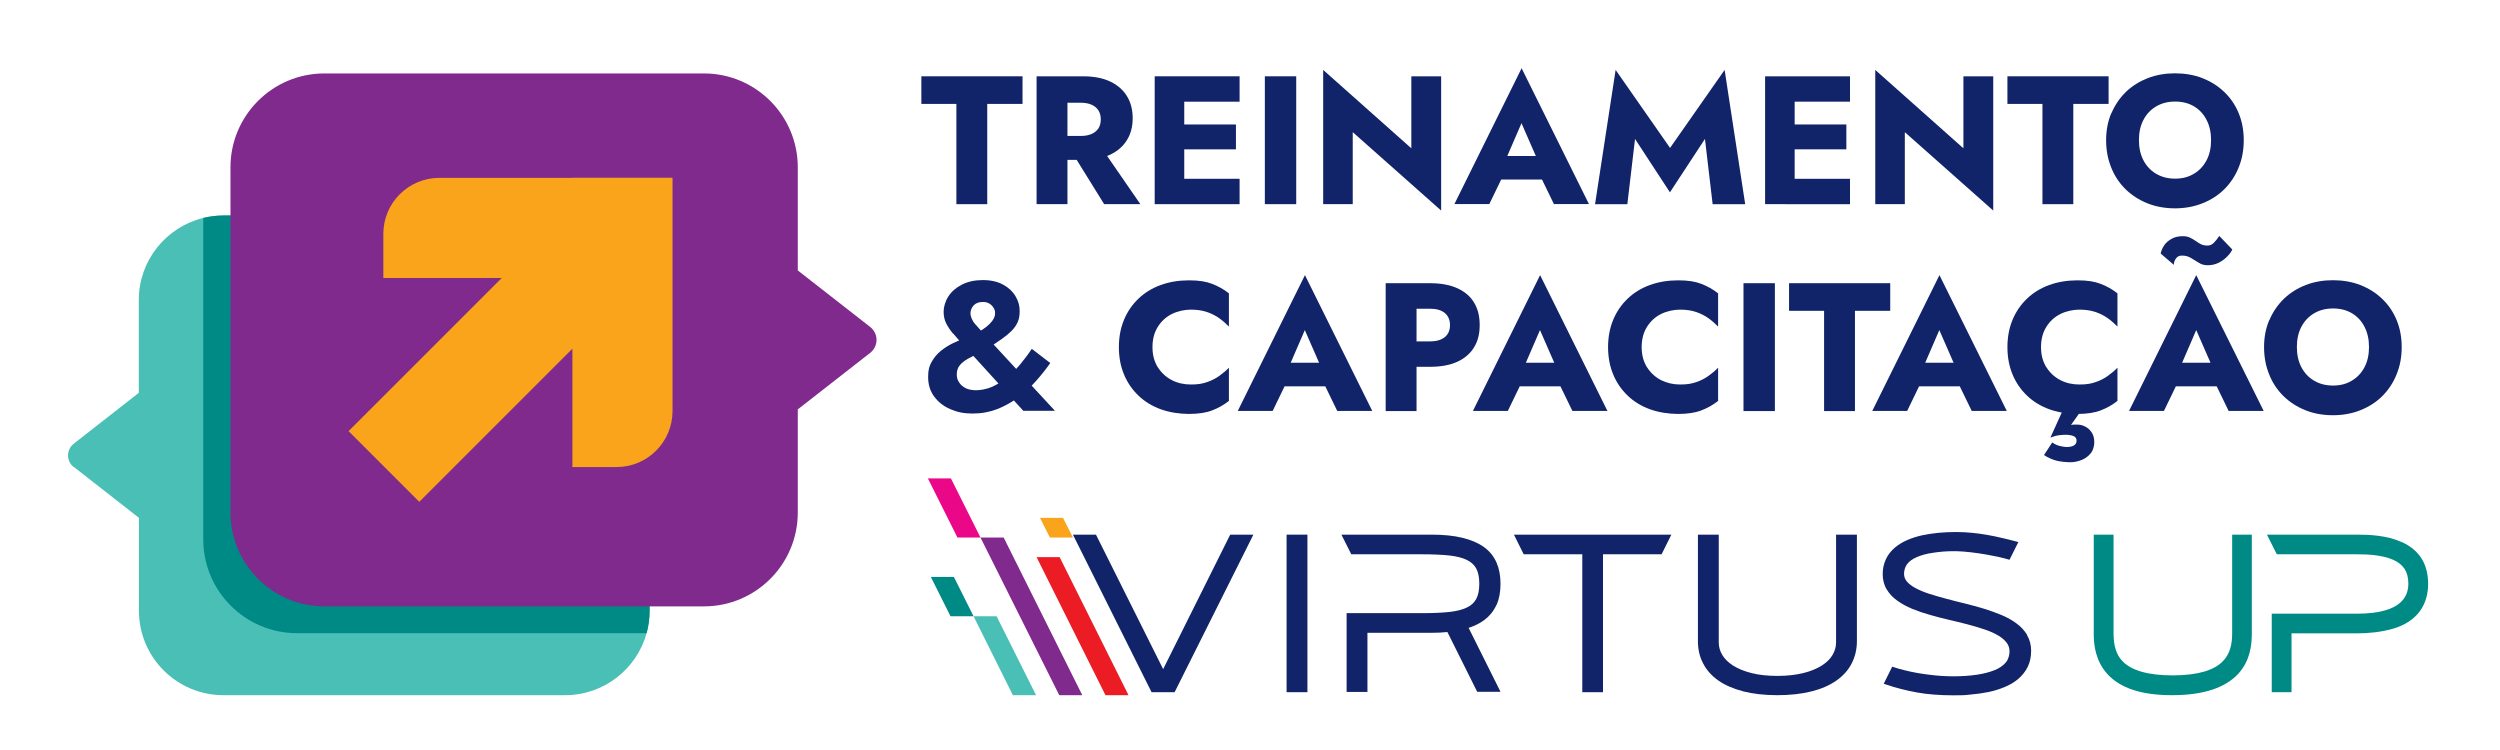 <svg xmlns="http://www.w3.org/2000/svg" id="Layer_1" viewBox="0 0 1920 576.2"><defs><style>      .st0 {        fill: #802a8d;      }      .st1 {        fill: #ea0889;      }      .st2 {        fill: #f9a41a;      }      .st3 {        fill: #49bfb5;      }      .st4 {        fill: #ec1c24;      }      .st5 {        fill: #112369;      }      .st6 {        fill: #008a85;      }    </style></defs><g><path class="st3" d="M56.7,358.6l50,39.1v71.3c0,35.9,29.1,64.9,64.9,64.9h262.4c29.9,0,55-20.2,62.6-47.6,1.5-5.5,2.3-11.3,2.3-17.3v-238.6c0-35.9-29.1-64.9-64.9-64.9H171.6c-5.4,0-10.6.7-15.6,1.9-28.3,7-49.4,32.5-49.4,63v71.3s-50,39.1-50,39.1c-5.8,4.6-5.8,13.4,0,17.9Z"></path><path class="st6" d="M156.1,167.3v246.9c0,39.8,32.3,72.1,72.1,72.1h268.4c1.5-5.5,2.3-11.3,2.3-17.3v-238.6c0-35.9-29.1-64.9-64.9-64.9H171.6c-5.4,0-10.6.7-15.6,1.9Z"></path><path class="st0" d="M249.1,56.4h291.5c39.8,0,72.1,32.3,72.1,72.1v79.2s55.6,43.4,55.6,43.4c6.5,5.1,6.5,14.8,0,19.9l-55.6,43.4v79.2c0,39.8-32.3,72.1-72.1,72.1H249.1c-39.8,0-72.1-32.3-72.1-72.1V128.5c0-39.8,32.3-72.1,72.1-72.1Z"></path><path class="st2" d="M439.7,136.6h-102.3c-23.7,0-43,19.2-43,43v33.9h90.9l-117.6,117.6,54.3,54.3,117.6-117.6v90.9h33.9c23.7,0,43-19.2,43-43v-179.2h-76.9Z"></path></g><g><path class="st5" d="M707.6,58.6h77.7v21.2h-27.1v77h-23.7v-77h-26.9v-21.2Z"></path><path class="st5" d="M819.8,58.6v98.2h-23.7V58.6h23.7ZM810.9,58.6h20.9c8.4,0,15.4,1.4,21,4.1,5.6,2.7,9.9,6.5,12.8,11.3,2.9,4.8,4.3,10.4,4.3,16.8s-1.4,11.8-4.3,16.6c-2.9,4.8-7.2,8.6-12.8,11.3-5.6,2.7-12.6,4.1-21,4.1h-20.9v-18.4h19.2c3.2,0,5.9-.5,8.2-1.5,2.3-1,4-2.4,5.3-4.3,1.2-1.9,1.8-4.2,1.8-6.9s-.6-5-1.8-6.9c-1.2-1.9-3-3.4-5.3-4.4-2.3-1-5-1.5-8.2-1.5h-19.2v-20.1ZM845.1,112.3l30.7,44.5h-27.8l-27.6-44.5h24.7Z"></path><path class="st5" d="M909.5,58.6v98.2h-22.7V58.6h22.7ZM902.5,58.6h49.5v19.5h-49.5v-19.5ZM902.5,95.6h46.7v19.1h-46.7v-19.1ZM902.5,137.3h49.5v19.5h-49.5v-19.5Z"></path><path class="st5" d="M995.5,58.6v98.2h-24.1V58.6h24.1Z"></path><path class="st5" d="M1106.8,58.6v103.1l-67.9-60.2v55.3h-22.7V53.7l67.7,60.2v-55.3h22.9Z"></path><path class="st5" d="M1154.9,126.3l1.1,5.2-12.2,25.2h-26.8l51.6-104.3,51.7,104.3h-26.9l-11.8-24.3.8-6-13.9-31.8-13.7,31.7ZM1144.7,119.8h48.7l1.5,18.1h-51.9l1.7-18.1Z"></path><path class="st5" d="M1250,156.8h-25l15.8-103.1,41.8,59.9,41.9-59.9,15.8,103.1h-25l-5.9-50.1-26.9,41-26.8-41-5.9,50.1Z"></path><path class="st5" d="M1378.3,58.6v98.2h-22.7V58.6h22.7ZM1371.3,58.6h49.5v19.5h-49.5v-19.5ZM1371.3,95.6h46.7v19.1h-46.7v-19.1ZM1371.3,137.3h49.5v19.5h-49.5v-19.5Z"></path><path class="st5" d="M1530.8,58.6v103.1l-67.9-60.2v55.3h-22.7V53.7l67.7,60.2v-55.3h22.9Z"></path><path class="st5" d="M1541.7,58.6h77.7v21.2h-27.1v77h-23.7v-77h-26.9v-21.2Z"></path><path class="st5" d="M1621.6,86.9c2.7-6.3,6.4-11.7,11.1-16.3s10.4-8.1,16.8-10.6c6.5-2.5,13.4-3.7,20.9-3.7s14.6,1.2,21,3.7c6.4,2.5,12,6,16.8,10.6,4.8,4.6,8.5,10,11.1,16.3,2.6,6.3,3.9,13.2,3.9,20.8s-1.3,14.5-3.9,20.9c-2.6,6.4-6.2,11.9-10.9,16.6-4.7,4.7-10.3,8.3-16.8,10.9-6.5,2.6-13.5,3.9-21.2,3.9s-14.9-1.3-21.3-3.9-12-6.2-16.8-10.9c-4.7-4.7-8.4-10.2-10.9-16.6-2.6-6.4-3.9-13.3-3.9-20.9s1.3-14.5,4-20.8ZM1646.1,123c2.3,4.4,5.5,7.9,9.7,10.4,4.2,2.5,9,3.8,14.7,3.8s10.4-1.3,14.5-3.8c4.2-2.5,7.4-6,9.7-10.4,2.3-4.4,3.4-9.6,3.4-15.4s-1.1-10.9-3.4-15.4c-2.2-4.4-5.4-7.9-9.5-10.4-4.1-2.5-9-3.8-14.7-3.8s-10.5,1.3-14.7,3.8c-4.2,2.5-7.4,6-9.7,10.4-2.3,4.4-3.4,9.6-3.4,15.4s1.1,10.9,3.4,15.4Z"></path><path class="st5" d="M731.9,256.2c-2.1-2.5-3.8-5.1-5.2-7.8s-2-5.8-2-9.1,1.2-7.9,3.6-11.6c2.4-3.7,5.9-6.8,10.4-9.1,4.5-2.3,9.9-3.5,16.1-3.5s11.4,1.2,15.6,3.5c4.2,2.3,7.4,5.3,9.5,8.9,2.2,3.6,3.2,7.4,3.2,11.3s-.5,6.1-1.5,8.5c-1,2.4-2.6,4.6-4.6,6.7-2.1,2.1-4.6,4.2-7.6,6.3-3,2.1-6.5,4.5-10.4,7.1-2.4,1.6-5.1,3-7.9,4.3-2.9,1.3-5.5,2.6-7.9,3.9-2.4,1.4-4.4,2.9-6,4.8s-2.4,4.2-2.4,7.1.6,4.3,1.8,6.2c1.2,1.9,2.9,3.3,5,4.4,2.2,1.1,4.9,1.6,8.1,1.6s8-.8,11.9-2.5c3.9-1.7,7.6-4,11.3-6.9,3.6-2.9,7.1-6.3,10.3-10.1,3.2-3.8,6.3-7.9,9.2-12.3l14.2,10.9c-3.1,4.4-6.6,8.9-10.7,13.5-4,4.6-8.5,8.8-13.5,12.6-5,3.8-10.4,6.8-16.3,9.2-5.9,2.3-12.3,3.5-19.1,3.5s-12-1.1-17.2-3.4c-5.2-2.2-9.3-5.5-12.4-9.7-3.1-4.2-4.6-9.2-4.6-15s.9-8.3,2.7-11.6c1.8-3.2,4.1-6,6.9-8.3,2.8-2.3,5.8-4.2,9-5.8,3.2-1.5,6.3-2.9,9.3-4,2.9-1.1,5.4-2.2,7.4-3.1,5.2-2.5,9.2-5.2,12-8,2.8-2.8,4.1-5.5,4.1-8s-.4-2.9-1.1-4.2-1.8-2.4-3.2-3.3-3-1.3-5-1.3c-3.2,0-5.6.9-7.2,2.7s-2.4,3.9-2.4,6.1,1.2,5.5,3.7,8.3c2.5,2.9,5.6,6.3,9.3,10.4l51.9,56.1h-24.3l-47.5-52.2c-2.2-2.3-4.3-4.7-6.4-7.2Z"></path><path class="st5" d="M889.2,282c2.7,4.3,6.3,7.6,10.7,9.9s9.3,3.4,14.7,3.4,8.8-.6,12.3-1.8c3.6-1.2,6.7-2.8,9.5-4.8,2.8-2,5.3-4.1,7.4-6.3v25.5c-3.9,3.1-8.2,5.5-12.9,7.3-4.7,1.8-10.6,2.7-17.8,2.7s-15.1-1.2-21.7-3.6c-6.6-2.4-12.3-5.9-17.1-10.5-4.8-4.6-8.5-10-11.1-16.3-2.6-6.3-3.9-13.2-3.9-20.9s1.3-14.6,3.9-20.9c2.6-6.3,6.3-11.7,11.1-16.3,4.8-4.6,10.5-8.1,17.1-10.5s13.9-3.6,21.7-3.6,13.1.9,17.8,2.7c4.7,1.8,9,4.2,12.9,7.3v25.5c-2.2-2.2-4.6-4.4-7.4-6.4-2.8-2-6-3.6-9.5-4.8-3.6-1.2-7.7-1.8-12.3-1.8s-10.2,1.1-14.7,3.4c-4.4,2.2-8,5.5-10.7,9.8s-4.1,9.5-4.1,15.6,1.4,11.1,4.1,15.5Z"></path><path class="st5" d="M988.5,285.2l1.1,5.2-12.2,25.2h-26.8l51.6-104.3,51.7,104.3h-26.9l-11.8-24.3.8-6-13.9-31.8-13.7,31.7ZM978.2,278.6h48.7l1.5,18.1h-51.9l1.7-18.1Z"></path><path class="st5" d="M1087.9,217.5v98.2h-23.7v-98.2h23.7ZM1079.1,217.5h19.2c8.3,0,15.3,1.3,21,3.9,5.7,2.6,9.9,6.2,12.8,11s4.3,10.5,4.3,17.3-1.4,12.2-4.3,17c-2.9,4.8-7.2,8.5-12.8,11.1-5.7,2.6-12.6,3.9-21,3.9h-19.2v-19.5h19.2c4.8,0,8.5-1.1,11.2-3.2,2.7-2.2,4.1-5.2,4.1-9.3s-1.4-7.2-4.1-9.4c-2.7-2.2-6.5-3.2-11.2-3.2h-19.2v-19.5Z"></path><path class="st5" d="M1169.1,285.2l1.1,5.2-12.2,25.2h-26.8l51.6-104.3,51.7,104.3h-26.9l-11.8-24.3.8-6-13.9-31.8-13.7,31.7ZM1158.9,278.6h48.7l1.5,18.1h-51.9l1.7-18.1Z"></path><path class="st5" d="M1264.9,282c2.7,4.3,6.3,7.6,10.7,9.9,4.4,2.2,9.3,3.4,14.7,3.4s8.8-.6,12.3-1.8c3.6-1.2,6.7-2.8,9.5-4.8,2.8-2,5.3-4.1,7.4-6.3v25.5c-3.9,3.1-8.2,5.5-12.9,7.3-4.7,1.8-10.6,2.7-17.8,2.7s-15.1-1.2-21.7-3.6c-6.6-2.4-12.3-5.9-17.1-10.5-4.8-4.6-8.5-10-11.1-16.3-2.6-6.3-3.9-13.2-3.9-20.9s1.3-14.6,3.9-20.9c2.6-6.3,6.3-11.7,11.1-16.3,4.8-4.6,10.5-8.1,17.1-10.5,6.6-2.4,13.9-3.6,21.7-3.6s13.1.9,17.8,2.7c4.7,1.8,9,4.2,12.9,7.3v25.5c-2.2-2.2-4.6-4.4-7.4-6.4-2.8-2-6-3.6-9.5-4.8s-7.7-1.8-12.3-1.8-10.2,1.1-14.7,3.4c-4.4,2.2-8,5.5-10.7,9.8-2.7,4.3-4.1,9.5-4.1,15.6s1.4,11.1,4.1,15.5Z"></path><path class="st5" d="M1363.1,217.5v98.2h-24.1v-98.2h24.1Z"></path><path class="st5" d="M1374,217.5h77.7v21.2h-27.1v77h-23.7v-77h-26.9v-21.2Z"></path><path class="st5" d="M1475.8,285.2l1.1,5.2-12.2,25.2h-26.8l51.6-104.3,51.7,104.3h-26.9l-11.8-24.3.8-6-13.9-31.8-13.7,31.7ZM1465.6,278.6h48.7l1.5,18.1h-51.9l1.7-18.1Z"></path><path class="st5" d="M1571.6,282c2.7,4.3,6.3,7.6,10.7,9.9s9.3,3.4,14.7,3.4,8.8-.6,12.3-1.8c3.6-1.2,6.7-2.8,9.5-4.8,2.8-2,5.3-4.1,7.4-6.3v25.5c-3.9,3.1-8.2,5.5-12.9,7.3-4.7,1.8-10.6,2.7-17.8,2.7s-15.1-1.2-21.7-3.6c-6.6-2.4-12.3-5.9-17.1-10.5-4.8-4.6-8.5-10-11.1-16.3-2.6-6.3-3.9-13.2-3.9-20.9s1.3-14.6,3.9-20.9c2.6-6.3,6.3-11.7,11.1-16.3,4.8-4.6,10.5-8.1,17.1-10.5,6.6-2.4,13.9-3.6,21.7-3.6s13.1.9,17.8,2.7c4.7,1.8,9,4.2,12.9,7.3v25.5c-2.2-2.2-4.6-4.4-7.4-6.4-2.8-2-6-3.6-9.5-4.8-3.6-1.2-7.7-1.8-12.3-1.8s-10.2,1.1-14.7,3.4c-4.4,2.2-8,5.5-10.7,9.8-2.7,4.3-4.1,9.5-4.1,15.6s1.4,11.1,4.1,15.5ZM1602.6,309.3l-12.1,17.1c.7-.2,1.5-.3,2.4-.3.8,0,1.7,0,2.7,0,1.9,0,3.8.5,5.8,1.5s3.7,2.5,5,4.5c1.4,2,2,4.6,2,7.6s-.9,6.2-2.8,8.5-4.2,4-7,5.1c-2.8,1.1-5.7,1.7-8.6,1.7s-7.5-.4-10.6-1.2c-3.1-.8-6.3-2.2-9.6-4.3l6.3-9.7c1.8,1.3,3.7,2.2,5.8,2.7s3.9.8,5.3.8c2.4,0,4.3-.4,5.6-1.2s2-2,2-3.7-.9-3-2.6-3.6c-1.7-.6-3.7-.9-5.8-.9s-2.2.1-4.5.3c-2.3.2-4.7.9-7.2,1.9l12.3-27.2,15.4.4Z"></path><path class="st5" d="M1673,285.2l1.1,5.2-12.2,25.2h-26.8l51.6-104.3,51.8,104.3h-26.9l-11.8-24.3.8-6-13.9-31.8-13.7,31.7ZM1662.2,188.2c1.5-2,3.4-3.6,5.8-4.9,2.4-1.3,5.1-1.9,8.1-1.9s4.2.4,5.8,1.1c1.6.8,3,1.6,4.3,2.5,1.3.9,2.6,1.8,4,2.5,1.4.7,3.1,1.1,5.1,1.1s3.4-.7,4.8-2c1.4-1.4,2.9-3.2,4.3-5.4l10,10.4c-.7,1.7-2,3.5-3.9,5.4-1.8,1.9-4,3.5-6.6,4.8s-5.4,1.9-8.3,1.9-4.8-.6-6.9-1.9c-2.1-1.3-4.1-2.5-6.1-3.7-2-1.2-4.1-1.8-6.5-1.8s-3.2.4-4.1,1.3c-1,.9-1.6,1.9-2,3s-.5,2.1-.5,2.8l-10.1-8.7c.5-2.3,1.4-4.5,2.9-6.5ZM1662.7,278.6h48.7l1.5,18.1h-51.9l1.7-18.1Z"></path><path class="st5" d="M1742.9,245.8c2.7-6.3,6.4-11.7,11.1-16.3,4.8-4.6,10.4-8.1,16.8-10.6,6.5-2.5,13.4-3.7,20.9-3.7s14.6,1.2,21,3.7c6.4,2.5,12,6,16.8,10.6,4.8,4.6,8.5,10,11.1,16.3,2.6,6.3,3.9,13.2,3.9,20.8s-1.3,14.5-3.9,20.9c-2.6,6.4-6.2,11.9-10.9,16.6-4.7,4.7-10.3,8.3-16.8,10.9-6.5,2.6-13.5,3.9-21.2,3.9s-14.9-1.3-21.3-3.9-12-6.2-16.8-10.9c-4.7-4.7-8.4-10.2-10.9-16.6-2.6-6.4-3.9-13.3-3.9-20.9s1.3-14.5,4-20.8ZM1767.4,281.9c2.3,4.4,5.5,7.9,9.7,10.4,4.2,2.5,9,3.8,14.7,3.8s10.4-1.3,14.5-3.8c4.2-2.5,7.4-6,9.7-10.4,2.3-4.4,3.4-9.6,3.4-15.4s-1.1-10.9-3.4-15.4c-2.2-4.4-5.4-7.9-9.5-10.4-4.1-2.5-9-3.8-14.7-3.8s-10.5,1.3-14.7,3.8c-4.2,2.5-7.4,6-9.7,10.4-2.3,4.4-3.4,9.6-3.4,15.4s1.1,10.9,3.4,15.4Z"></path></g><g><g><polygon class="st0" points="770.8 412.8 753 412.8 813.5 533.9 831.2 533.9 770.8 412.8"></polygon><polygon class="st1" points="753 412.8 730.3 367.4 712.6 367.4 735.3 412.8 753 412.8"></polygon><polygon class="st3" points="765.4 473.3 747.7 473.3 777.9 533.9 795.7 533.9 765.4 473.3"></polygon><polygon class="st6" points="747.7 473.3 732.6 443.1 714.9 443.1 730 473.3 747.7 473.3"></polygon><polygon class="st4" points="813.8 427.9 796.1 427.9 849 533.9 866.7 533.9 813.8 427.9"></polygon><polygon class="st2" points="798.7 397.7 806.3 412.8 824 412.8 816.4 397.7 798.7 397.7"></polygon></g><g><path class="st6" d="M1845.1,416.6c-.4-.2-.7-.3-1.1-.5-11-4.9-24.3-5.5-33.3-5.5h-69.7l7.6,15.1h62.1c7.7,0,18.8.5,27.2,4.2,8.1,3.6,11.7,9.3,11.7,18.4s-4.6,22.9-39,23h-65.9v60.3h15.2v-45.2h50.8c7.5,0,17.8-.8,27.3-3.6,2-.6,4-1.3,6-2.2,13.6-6,20.8-17.2,20.8-32.3s-6.8-25.7-19.7-31.8Z"></path><path class="st6" d="M1714.3,410.7v75.6c0,15.9-5.4,32.2-45.4,32.4-19,0-32.2-3.7-39.1-11.2-4.5-4.9-6.5-11.3-6.6-20.7v-76.2h-15.2v76.3c0,8.4,1.3,20.7,10.6,30.9,10,10.8,26.2,16.1,49.5,16.1s.5,0,.8,0c23.4-.1,40.3-5.7,50.2-16.6,9.3-10.2,10.3-22.6,10.3-31v-75.7h-15.2Z"></path></g><g><polygon class="st5" points="893.3 513.9 841.7 410.6 824 410.6 884.4 531.6 884.4 531.6 902.1 531.6 902.1 531.6 962.6 410.6 944.8 410.6 893.3 513.9"></polygon><rect class="st5" x="988.1" y="410.6" width="16" height="121"></rect><path class="st5" d="M1410.1,493.4c0,3.4-.9,6.5-2.7,9.6-1.8,3.1-4.6,5.8-8.2,8.1-3.8,2.4-8.5,4.4-14.2,5.8-5.7,1.4-12.4,2.2-19.9,2.2s-14.3-.7-20-2.2c-5.6-1.4-10.4-3.4-14.2-5.8-3.6-2.3-6.4-5.1-8.2-8.1-1.8-3-2.7-6.2-2.7-9.6v-82.8h-16v81.9c0,6.2,1.3,11.9,4,17,2.6,5.1,6.6,9.6,11.8,13.2,5.1,3.6,11.6,6.3,19.1,8.3,7.5,1.9,16.3,2.9,26.1,2.9s18.7-1,26.2-2.9c7.6-1.9,14-4.7,19.1-8.3,5.2-3.6,9.2-8.1,11.8-13.2,2.6-5.1,4-10.8,4-17v-81.9h-16v82.8Z"></path><path class="st5" d="M1556.9,487.7c-2-3.3-4.7-6.3-8.1-8.8-3.3-2.5-7.2-4.7-11.5-6.5-4.2-1.8-8.8-3.4-13.6-4.9-4.7-1.4-9.6-2.8-14.6-4-4.9-1.2-9.8-2.4-14.5-3.7-4.6-1.2-9-2.5-13.1-3.8-4-1.3-7.5-2.8-10.5-4.4-2.8-1.5-5-3.2-6.6-5.1-1.4-1.7-2.1-3.6-2.1-5.9s.8-5.3,2.3-7.3c1.6-2.1,4.1-4,7.4-5.4,3.4-1.5,7.7-2.7,12.7-3.4,5.4-.8,10.4-1.2,15.3-1.2s1.5,0,2.3,0c14.8.4,33.8,4.5,37.5,5.6,1.1.3,2.3.7,3.5,1l6.8-13.6-1.9-.5c-3.7-1-7.3-1.9-10.9-2.7-3.6-.9-7.3-1.6-11.1-2.3-3.8-.7-7.8-1.2-11.8-1.6-7.8-.8-16.7-.8-25.7,0-4.3.4-8.5,1.1-12.5,1.9-4,.9-7.9,2.1-11.5,3.7-3.7,1.6-6.9,3.6-9.6,5.9-2.8,2.4-5.1,5.3-6.7,8.7-1.6,3.4-2.5,7.2-2.5,11.5s1,8.4,3.1,11.8c2,3.3,4.7,6.2,8.1,8.6,3.3,2.4,7.2,4.5,11.5,6.3,4.2,1.7,8.8,3.3,13.5,4.6,4.7,1.4,9.6,2.6,14.6,3.8,4.9,1.1,9.7,2.3,14.3,3.5,4.6,1.2,9,2.5,13.1,3.9,4,1.3,7.5,2.9,10.4,4.6,2.8,1.6,5,3.5,6.6,5.6,1.5,1.9,2.2,4.2,2.2,6.8s-.9,6.1-2.8,8.3c-2,2.4-4.8,4.4-8.5,5.9-3.9,1.6-8.5,2.8-13.9,3.6-5.4.8-11.5,1.2-17.9,1.2s-11.9-.4-17.6-1.1c-7.1-.8-13.7-2-19.7-3.5-3.3-.8-6.5-1.7-9.7-2.8l-6.5,13.1,1.8.6c7.5,2.6,15.5,4.6,23.7,6.1,8.3,1.5,17.6,2.2,27.8,2.2s9-.2,13.5-.6c4.6-.4,9.1-1,13.5-1.9,4.4-.9,8.6-2.2,12.4-3.8,4-1.6,7.5-3.7,10.5-6.2,3-2.6,5.5-5.6,7.3-9.2,1.8-3.6,2.7-7.8,2.7-12.5s-1.1-8.5-3.1-11.9Z"></path><path class="st5" d="M1149.4,464.6c2-4.7,3-10.1,3-16.2s-1-11.5-3-16.2c-2.1-4.8-5.3-8.9-9.8-12.1-4.3-3.1-9.9-5.5-16.6-7.1-6.5-1.6-14.5-2.4-23.6-2.4h-69.2l7.6,15.1h54.8c7.8,0,14.7.3,20.4.9,5.5.6,10,1.7,13.5,3.4,3.3,1.6,5.6,3.7,7.2,6.5,1.6,2.9,2.4,6.9,2.4,11.8s-.8,8.9-2.4,11.8c-1.6,2.8-3.9,5-7.2,6.5-3.5,1.7-8,2.8-13.5,3.4-5.7.6-12.5.9-20.4.9h-58.4v60.5h16v-45.4h49.1c4.4,0,8.5-.2,12.3-.6l22.9,45.9h17.9l-24.5-49.1c4.6-1.5,8.5-3.4,11.7-5.8,4.4-3.2,7.7-7.3,9.8-12.1Z"></path><polygon class="st5" points="1170.2 425.7 1215.2 425.7 1215.2 531.6 1215.2 531.6 1231.1 531.6 1231.1 531.6 1231.1 425.7 1276.1 425.7 1283.6 410.6 1162.7 410.6 1170.2 425.7"></polygon></g></g></svg>